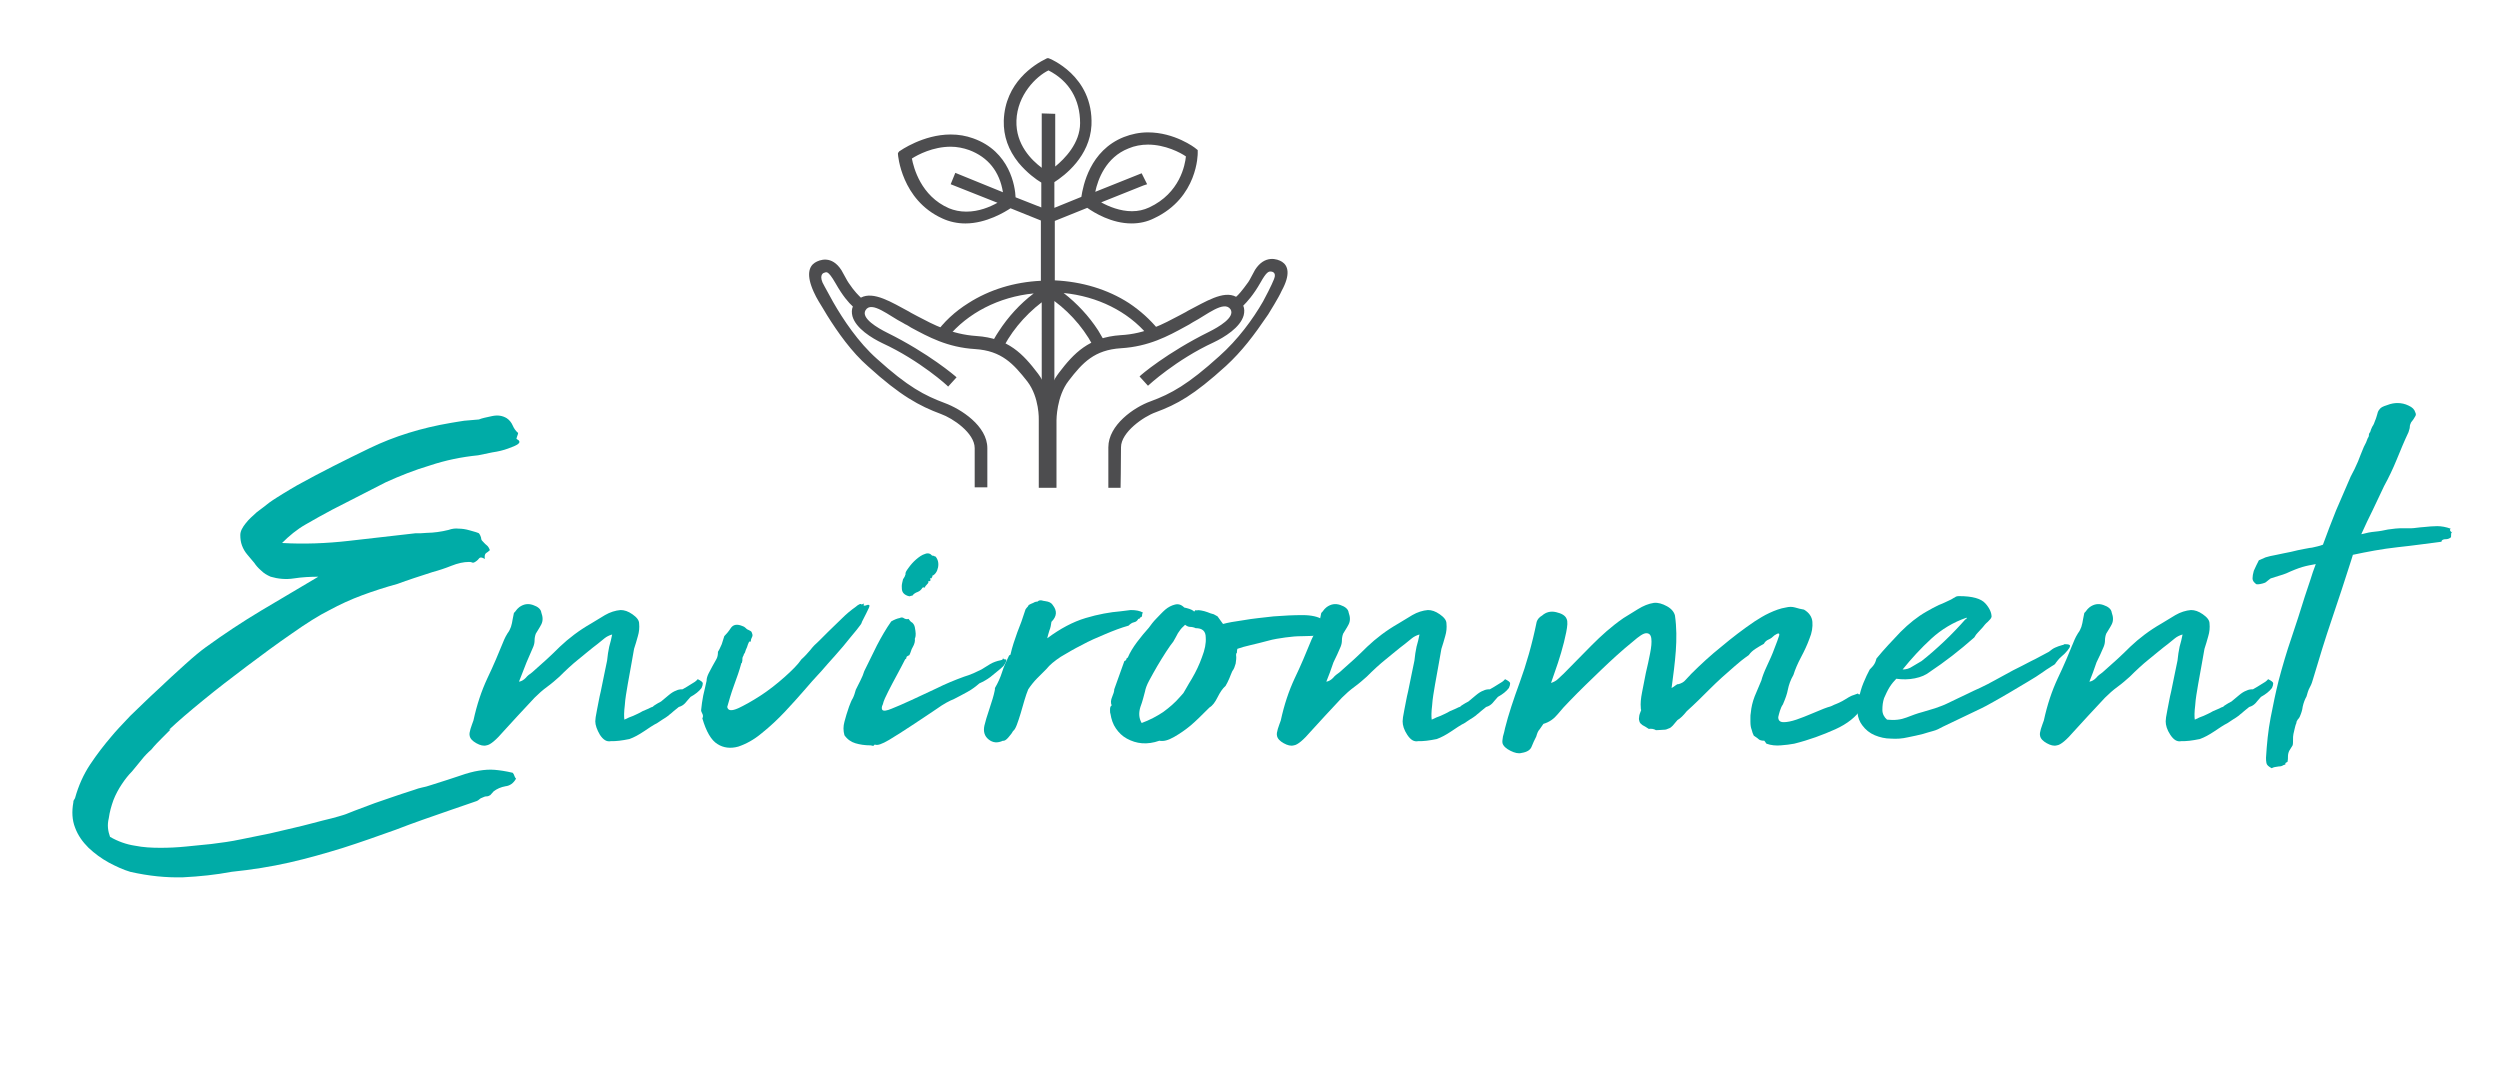 <?xml version="1.0" encoding="utf-8"?>
<!-- Generator: Adobe Illustrator 23.0.1, SVG Export Plug-In . SVG Version: 6.00 Build 0)  -->
<svg version="1.1" id="Layer_1" xmlns="http://www.w3.org/2000/svg" xmlns:xlink="http://www.w3.org/1999/xlink" x="0px" y="0px"
	 viewBox="0 0 593 256" style="enable-background:new 0 0 593 256;" xml:space="preserve">
<style type="text/css">
	.st0{fill:#4D4D4F;}
	.st1{enable-background:new    ;}
	.st2{fill:#00ACA7;}
</style>
<g>
	<path class="st0" d="M304.1,62.1c-1.1-0.7-4.1-1.7-6.4,1.9c-0.2,0.3-1.4,2.7-1.6,2.9c-1.5,2.1-2.4,3.1-2.9,3.5
		c-3-1.6-7.3,1.2-11.4,3.3l-0.5,0.3c-0.5,0.3-1,0.5-1.5,0.8c-3.8,2-8.1,4.4-14,4.7c-7.5,0.5-11.1,4.3-14.6,8.9
		c-1.3,1.7-2.1,3.5-2.5,5.2c-0.5-1.6-1.3-3.4-2.5-5c-3.5-4.6-7-8.4-14.6-8.9c-5.9-0.4-10.2-2.7-14-4.7c-0.5-0.3-1-0.5-1.5-0.8
		l-0.5-0.3c-4.1-2.2-8.4-4.9-11.4-3.3c-0.5-0.5-1.5-1.4-2.9-3.5c-0.2-0.2-1.5-2.7-1.7-3c-2.3-3.6-5.2-2.5-6.3-1.8
		c-1.4,0.9-2.1,2.9-0.3,6.9c0.7,1.6,1.7,3.1,2.3,4.1c0.3,0.5,0.6,1,0.9,1.5l0,0c2.5,4,5.8,8.7,9.7,12.1c7.7,7,12.2,9.4,17.3,11.3
		c2.8,1,8,4.5,8,8.1c0,4.2,0,8.4,0,9.3h3c0-0.7,0-5,0-9.3c0-5.3-6.3-9.3-10.1-10.7c-4.8-1.8-8.7-3.8-16.1-10.5
		c-4.4-3.9-8-9.3-10.4-13.5c-2-3.6-2.5-4.6-2.5-4.6c-0.8-1.9,0.3-2.3,0.4-2.3c0.5-0.1,0.8-0.8,2.7,2.5c1.7,3,3.1,4.6,4.1,5.5
		c-0.3,0.7-0.3,1.5-0.1,2.3c0.8,2.9,4.6,5.2,7.1,6.4c8.9,4.1,15.6,10.2,15.6,10.3l2-2.2c-0.3-0.3-6.6-5.7-16.5-10.6
		c-2.2-1.1-6.2-3.4-5.1-5.3c1.4-2.4,5.7,1.4,8.9,3l0.5,0.3c0.5,0.2,0.9,0.5,1.4,0.8c4.1,2.2,8.6,4.7,15.2,5.1
		c6.3,0.4,9.1,3.5,12.4,7.7c2.9,3.8,2.7,9.1,2.7,9.1v16.1h4.2V100v-0.3c0-0.1,0-5.7,2.9-9.4c3.3-4.3,6.1-7.3,12.4-7.7
		c6.6-0.4,11.2-2.9,15.2-5.1c0.5-0.3,1-0.5,1.4-0.8l0.5-0.3c3.1-1.6,7.4-5.3,8.9-3c1.1,1.9-2.9,4.2-5.1,5.3
		c-9.9,4.9-16.3,10.3-16.5,10.6l2,2.2c0.1-0.1,6.7-6.2,15.6-10.3c2.5-1.2,6.3-3.5,7.1-6.4c0.2-0.8,0.2-1.6-0.1-2.3
		c0.9-0.9,2.4-2.5,4.1-5.5c1.4-2.5,1.9-2.6,2.4-2.6c0.2,0,1.5,0.1,0.8,1.8c0,0-0.6,1.6-2.6,5.3c-2.4,4.2-6,9.1-10.4,13
		c-7.4,6.7-11.4,8.9-16.3,10.7c-3.9,1.4-10,5.6-10,10.9c0,4.3,0,9.5,0,9.6h2.9c0-0.1,0.1-5.4,0.1-9.6c0-3.6,5.4-7.3,8.2-8.3
		c5.1-1.9,9-4,16.7-11c3.8-3.5,6.6-7.2,10-12.2c0.3-0.5,2.5-4,3.2-5.6C306.2,65,305.5,63,304.1,62.1"/>
	<path class="st0" d="M247.1,26.9v12.9c-2.4-1.8-6.2-5.5-6-11.2c0.2-6.1,4.7-10.5,7.6-11.9c4.9,2.5,7.5,6.9,7.5,12.5
		c0,4.8-3.7,8.5-5.9,10.3V27.8V27L247.1,26.9z M236.6,48.1c-1.8,1-4.4,2.1-7.4,2.1c-1.5,0-2.9-0.3-4.1-0.8
		c-6.7-2.9-8.4-9.7-8.8-11.8c1.4-0.9,5-2.8,9.2-2.8c1.5,0,3,0.3,4.4,0.8c4.5,1.7,7.2,5.1,8,10L226.6,41l-1.1,2.7L236.6,48.1z
		 M267.7,35.2c1.4-0.6,3-0.9,4.6-0.9c4.1,0,7.7,1.9,9,2.8c-0.2,2-1.4,8.7-8.7,12.1c-1.3,0.6-2.6,0.9-4.1,0.9c-2.8,0-5.5-1.1-7.3-2.1
		l10-4l0.9-0.3l-1.3-2.6l-11,4.4C260.4,42.6,262.3,37.3,267.7,35.2 M262.2,82.6c0.2,0,0.3,0,0.5-0.1c-0.6-1.4-1.4-2.8-2.2-4.1
		c-2.2-3.4-5-6.4-8.2-8.9c8.1,0.8,15.2,4.4,19.8,9.8c0.9-0.5,1.7-0.9,2.6-1.2c-1.9-2.3-4.2-4.4-6.9-6.2c-5.1-3.3-11.2-5.1-17.6-5.4
		V52.4l7.7-3.1c1.7,1.2,5.8,3.7,10.5,3.7c1.9,0,3.7-0.4,5.3-1.2c10.5-4.9,10.4-15.4,10.4-15.5v-0.7l-0.5-0.4
		c-0.2-0.2-5-3.8-11.3-3.8c-2,0-3.9,0.4-5.7,1.1c-8.1,3.2-9.7,11.6-10.1,14.2l-6.4,2.6v-6.1c2.5-1.6,8.4-6.1,8.8-13.5
		c0.5-11.8-10.1-15.9-10.2-15.9h-0.3l-0.2,0.1c-2.9,1.4-9.8,5.7-10.1,14.7c-0.1,3.7,1.1,7,3.5,10c2,2.4,4.2,4,5.4,4.7v5.9l-6.1-2.4
		c-0.1-2.5-1.3-10.9-10.1-14c-1.7-0.6-3.4-0.9-5.3-0.9c-6.5,0-11.9,3.8-12.2,4l-0.3,0.4v0.3c0,0.1,0.8,10.8,10.5,15.2
		c1.7,0.8,3.6,1.2,5.5,1.2c5,0,9.5-2.8,10.7-3.6l7.2,2.9v14.3c-6.3,0.3-12.2,2.1-17.2,5.3c-3.2,2-5.9,4.5-7.9,7.4c0.2,0,0.5,0,0.7,0
		c0.8,0.1,1.6,0.3,2.4,0.6c4.6-5.6,12-9.5,20.3-10.3c-3.3,2.5-6.1,5.6-8.3,9c-0.8,1.2-1.5,2.4-2,3.7c0.9,0.2,1.8,0.8,2.4,1.5
		c2.1-4.6,5.5-8.8,9.8-12.1V94h3V71.4c4.3,3.2,7.8,7.5,9.9,12.1C260.6,83,261.4,82.7,262.2,82.6"/>
	<g class="st1">
		<path class="st2" d="M26.1,198.5c1.9,1.1,3.9,1.8,5.9,2.1c2,0.4,4,0.5,6.1,0.5c2,0,4-0.1,6-0.3c2-0.2,4-0.4,6-0.6
			c2.4-0.3,4.7-0.6,7-1.1c2.3-0.5,4.6-0.9,6.9-1.4c4.2-1,7.4-1.7,9.6-2.3c2.2-0.6,3.9-1,5.1-1.3c1.2-0.3,2.1-0.6,2.8-0.8
			c0.7-0.2,1.5-0.6,2.6-1c1.1-0.4,2.7-1,4.8-1.8c2.1-0.7,5.1-1.8,9.2-3.1c0.8-0.3,1.5-0.5,2-0.6c0.6-0.1,1.3-0.3,2.2-0.6
			c2.8-0.9,5.1-1.6,6.8-2.2c1.7-0.6,3.2-1,4.5-1.2c1.3-0.2,2.5-0.3,3.7-0.2c1.2,0.1,2.6,0.3,4.3,0.7c0.2,0.2,0.3,0.4,0.4,0.7
			c0.1,0.3,0.2,0.5,0.4,0.7c-0.6,1.1-1.5,1.7-2.5,1.8c-1.1,0.2-2,0.6-2.8,1.2l-0.8,0.9c-0.3,0.2-0.6,0.3-0.9,0.3
			c-0.3,0-0.6,0.1-1,0.3c-0.3,0.1-0.5,0.2-0.7,0.4c-0.2,0.2-0.4,0.3-0.6,0.4l-6.1,2.1c-4.6,1.6-9,3.1-13.1,4.7
			c-4.2,1.5-8.4,3-12.5,4.3c-4.2,1.3-8.4,2.5-12.8,3.5c-4.4,1-8.9,1.7-13.7,2.2c-3.7,0.7-7.5,1.1-11.5,1.3c-4,0.1-8.1-0.3-12.5-1.3
			c-1.7-0.5-3.4-1.3-5.1-2.2c-1.8-1-3.3-2.1-4.8-3.5c-1.4-1.4-2.5-2.9-3.2-4.8c-0.7-1.8-0.8-3.8-0.4-6c0-0.2,0-0.3,0.1-0.5
			c0.1-0.1,0.2-0.3,0.3-0.5c0.8-2.9,2-5.6,3.6-8c1.6-2.4,3.3-4.6,5.1-6.7c0.9-1.1,2.4-2.7,4.4-4.8c2.1-2,4.2-4.1,6.5-6.2
			c2.2-2.1,4.4-4.1,6.5-6c2.1-1.9,3.7-3.2,4.8-4c4.4-3.2,8.8-6.1,13.3-8.8c4.5-2.7,9-5.3,13.5-8c-1.9,0-3.9,0.1-5.8,0.4
			c-1.9,0.3-3.8,0.1-5.5-0.4c-0.9-0.4-1.6-0.8-2.3-1.5c-0.7-0.6-1.2-1.2-1.6-1.8c-0.5-0.6-1.1-1.3-1.6-1.9c-0.6-0.7-1-1.4-1.3-2.2
			c-0.3-0.8-0.4-1.6-0.4-2.5c0-0.9,0.5-1.8,1.3-2.8c0.7-0.9,1.6-1.7,2.6-2.6c1.1-0.8,2.1-1.6,3-2.3c1.1-0.8,2.3-1.5,3.4-2.2
			c1.1-0.7,2.2-1.3,3.2-1.9c5.6-3.1,11.4-6,17.2-8.8c5.8-2.8,12.2-4.8,19.3-6c1-0.2,2-0.3,3.1-0.5c1.1-0.1,2.3-0.2,3.5-0.3
			c0.7-0.3,1.7-0.5,3.1-0.8c1.4-0.3,2.5-0.1,3.5,0.5c0.6,0.4,1.1,1,1.4,1.7c0.3,0.7,0.7,1.3,1.3,1.8c0,0.2-0.1,0.4-0.2,0.7
			c-0.1,0.3-0.2,0.6-0.2,0.7c0.8,0.4,0.9,0.8,0.4,1.2c-0.5,0.4-1.3,0.7-2.4,1.1c-1.1,0.4-2.3,0.7-3.7,0.9c-1.4,0.3-2.5,0.5-3.4,0.7
			c-4,0.4-7.8,1.2-11.4,2.4c-3.7,1.1-7.2,2.5-10.5,4l-12.7,6.5c-2.1,1.1-4.2,2.3-6.3,3.5c-2.1,1.2-3.9,2.7-5.6,4.4
			c5.2,0.3,10.5,0.1,15.8-0.5c5.4-0.6,10.6-1.2,15.8-1.8c0.9,0,1.8,0,2.7-0.1c0.9,0,1.8-0.1,2.6-0.2c0.9-0.1,1.7-0.3,2.6-0.5
			c0.8-0.3,1.7-0.4,2.4-0.3c0.7,0,1.6,0.1,2.6,0.4c1.1,0.3,1.8,0.5,2.2,0.7c0.3,0.4,0.4,0.7,0.5,1c0,0.3,0.1,0.6,0.2,0.7
			c0.4,0.4,0.7,0.8,1.1,1.1c0.4,0.3,0.6,0.7,0.8,1.2c-0.3,0.3-0.6,0.5-0.9,0.7c-0.3,0.2-0.4,0.7-0.3,1.4c-0.6-0.4-1.1-0.5-1.4-0.1
			c-0.3,0.4-0.7,0.7-1.1,0.9c-0.2,0.1-0.4,0.1-0.6,0c-0.2-0.1-0.5-0.1-0.7-0.1c-1.2,0-2.6,0.3-4.1,0.9c-1.5,0.6-3,1.1-4.5,1.5
			c-3.1,1-5.9,1.9-8.3,2.8c-2.9,0.8-5.7,1.7-8.4,2.7c-2.7,1-5.3,2.2-7.7,3.5c-2.6,1.3-5.6,3.2-9,5.6c-3.5,2.4-7,5-10.6,7.7
			c-3.6,2.7-7.1,5.4-10.4,8.1c-3.3,2.7-6,5-8,6.9v0.1c0.2,0,0.3,0,0.3-0.1c0,0,0-0.1,0.1-0.1c-0.8,0.8-1.6,1.6-2.3,2.3
			c-0.7,0.7-1.6,1.6-2.4,2.6c-0.8,0.7-1.6,1.5-2.3,2.4c-0.7,0.9-1.5,1.8-2.3,2.8c-0.8,0.8-1.6,1.8-2.4,3c-0.8,1.2-1.5,2.5-2,3.8
			c-0.5,1.4-0.9,2.8-1.1,4.3C25.4,195.7,25.6,197.1,26.1,198.5z"/>
	</g>
	<g class="st1">
		<path class="st2" d="M123.1,161.7c0.6-0.1,1.1-0.4,1.6-0.9c0.4-0.5,0.9-0.9,1.5-1.3c2.3-2,4.5-4,6.6-6.1c2.1-2,4.6-3.9,7.4-5.5
			c1-0.6,2.1-1.3,3.3-2c1.2-0.7,2.5-1.1,3.7-1.2c0.9,0,1.8,0.3,2.8,1c1,0.7,1.6,1.4,1.6,2.2c0.1,1,0,2-0.3,3c-0.3,1.1-0.6,2.1-0.9,3
			c-0.1,0.7-0.3,1.8-0.6,3.4c-0.3,1.6-0.6,3.3-0.9,5c-0.3,1.8-0.6,3.4-0.7,5c-0.2,1.6-0.2,2.7-0.1,3.4c0.8-0.4,1.5-0.7,2.1-0.9
			c0.6-0.3,1.4-0.6,2.2-1.1c1-0.4,1.6-0.7,1.8-0.8c0.2-0.1,0.4-0.2,0.5-0.2c0.1,0,0.2-0.1,0.4-0.3c0.2-0.1,0.7-0.5,1.7-1
			c0.6-0.5,1.2-1,1.8-1.5c0.6-0.5,1.2-0.9,1.8-1.1c0.4-0.2,0.8-0.3,1.5-0.3c0.7-0.4,1.4-0.8,2-1.2c0.7-0.4,1.2-0.7,1.6-1.2
			c0.8,0.4,1.2,0.7,1.2,1c0,0.3-0.1,0.7-0.3,1.1c-0.6,0.8-1.5,1.5-2.6,2.1c-0.5,0.6-1,1.1-1.3,1.5c-0.4,0.4-0.8,0.7-1.5,0.9
			c-1,0.8-1.6,1.3-1.8,1.5c-0.3,0.2-0.5,0.4-0.6,0.5c-0.1,0.1-0.4,0.3-0.7,0.5c-0.3,0.2-1,0.6-2,1.3c-1,0.5-2,1.2-3.2,2
			c-1.2,0.8-2.3,1.4-3.4,1.8c-0.9,0.2-1.7,0.3-2.4,0.4c-0.7,0.1-1.4,0.1-2,0.1c-1,0.2-1.8-0.3-2.6-1.5c-0.7-1.2-1.1-2.3-1.1-3.2
			c0-0.4,0.1-1.3,0.4-2.7c0.3-1.4,0.5-2.8,0.9-4.4c0.3-1.5,0.6-3,0.9-4.4c0.3-1.4,0.5-2.4,0.6-2.9c0.1-1.2,0.3-2.3,0.5-3.3
			c0.3-1,0.5-1.9,0.7-2.9c-0.7,0.2-1.3,0.5-1.8,0.9c-0.5,0.4-1.1,0.9-1.6,1.3c-1.6,1.2-3.1,2.5-4.6,3.7c-1.5,1.2-3,2.6-4.5,4.1
			c-0.9,0.8-1.8,1.6-2.9,2.4c-1.1,0.8-2.1,1.7-3,2.6c-3,3.2-5.4,5.8-7.3,7.9c-1.8,2.1-3.2,3.3-4.1,3.4c-0.7,0.2-1.5,0-2.4-0.5
			c-0.9-0.5-1.5-1.1-1.6-1.8c-0.1-0.4,0-0.9,0.2-1.6c0.2-0.7,0.5-1.4,0.7-2c0.8-3.7,1.9-7,3.3-10c1.4-2.9,2.7-6,4-9.2
			c0.2-0.4,0.4-0.9,0.8-1.5c0.4-0.5,0.6-1,0.8-1.5c0.2-0.6,0.3-1.2,0.4-1.8c0.1-0.6,0.2-1.1,0.3-1.5c0.2-0.2,0.4-0.4,0.6-0.7
			c0.2-0.3,0.5-0.5,0.7-0.7c1-0.7,2-0.9,3.2-0.5c1.2,0.4,1.9,1,2,1.8c0.4,1.1,0.4,2,0,2.8c-0.4,0.8-0.9,1.5-1.3,2.2
			c-0.2,0.5-0.3,1.1-0.3,1.6c0,0.5-0.1,1-0.3,1.5c-0.5,1.2-1.1,2.5-1.6,3.7C124.2,158.9,123.7,160.2,123.1,161.7z"/>
	</g>
	<g class="st1">
		<path class="st2" d="M204.4,143.4c0.2-0.1,0.3-0.2,0.5-0.2c0.1,0,0.1,0.1-0.1,0.3c0.1,0.2,0.3,0.2,0.6,0.1
			c0.3-0.1,0.5-0.2,0.7-0.1c0.2,0,0.2,0.3-0.1,0.9c-0.2,0.5-0.8,1.6-1.6,3.2c0.1,0.1-0.3,0.7-1.2,1.8c-0.9,1.1-2,2.4-3.2,3.9
			c-1.3,1.5-2.5,2.9-3.7,4.2c-1.2,1.4-2,2.3-2.4,2.7c-0.7,0.7-1.7,1.9-3.1,3.5c-1.4,1.6-2.9,3.3-4.6,5.1c-1.7,1.8-3.5,3.5-5.5,5.1
			c-1.9,1.6-3.8,2.6-5.6,3.2c-1.8,0.5-3.5,0.3-4.9-0.6c-1.5-0.9-2.7-3-3.6-6.1c0.2-0.4,0.2-0.7,0-1.1c-0.2-0.4-0.3-0.6-0.3-0.8
			c0.1-1.2,0.3-2.4,0.5-3.5c0.3-1.1,0.5-2.3,0.8-3.5c0-0.6,0.2-1.2,0.5-1.8c0.3-0.6,0.6-1.1,0.9-1.7c0.3-0.5,0.6-1.1,0.9-1.6
			c0.3-0.5,0.4-1.1,0.4-1.8c0.4-0.6,0.6-1.2,0.9-1.8c0.2-0.6,0.4-1.2,0.6-1.9c0.5-0.5,1.1-1.2,1.6-2c0.6-0.8,1.5-0.9,2.7-0.4
			c0.3,0.1,0.5,0.2,0.7,0.4c0.2,0.2,0.4,0.4,0.7,0.5c0.4,0.2,0.6,0.3,0.7,0.4c0.1,0.1,0.2,0.4,0.3,0.8c0,0.3-0.1,0.5-0.2,0.7
			c-0.1,0.2-0.2,0.4-0.2,0.8c0,0.1-0.1,0.1-0.4,0.1c-0.2,0.4-0.4,0.9-0.5,1.3c-0.2,0.4-0.4,0.9-0.5,1.3c-0.1,0.2-0.2,0.3-0.2,0.3
			c0,0-0.1,0.1-0.1,0.3c-0.2,0.3-0.3,0.6-0.3,0.9c0,0.3,0,0.6-0.1,0.7c0,0.2,0,0.3-0.1,0.3c-0.1,0-0.1,0.1-0.1,0.2
			c-0.4,1.5-1,3.2-1.7,5.1c-0.7,1.9-1.2,3.7-1.6,5.1c0.2,0.9,1,1,2.6,0.3c1.5-0.7,3.3-1.7,5.3-3c2-1.3,3.9-2.8,5.7-4.4
			c1.8-1.6,3.2-3,4-4.2c0.8-0.7,1.5-1.5,2.1-2.2c0.6-0.8,1.3-1.5,2.1-2.2c0.4-0.4,1.1-1.1,2.1-2.1c1.1-1.1,2.2-2.1,3.3-3.2
			c1.1-1.1,2.2-2,3.2-2.7C203.7,143.3,204.2,143.1,204.4,143.4z"/>
	</g>
	<g class="st1">
		<path class="st2" d="M209.3,168.4c0.3,0.3,1,0.2,2.2-0.3c1.2-0.5,2.7-1.1,4.6-2c1.8-0.8,3.8-1.8,6-2.8c2.2-1.1,4.4-2,6.6-2.8
			c0.6-0.2,1.3-0.4,2.2-0.8c0.8-0.4,1.5-0.7,1.9-0.9c0.7-0.4,1.4-0.9,2.1-1.3c0.7-0.4,1.5-0.7,2.5-0.9c0.4-0.1,0.5-0.2,0.5-0.5
			c0-0.2,0-0.2,0.1,0.2c0.2,0.1,0.3,0.1,0.4,0.1c0.1,0,0.2,0,0.3,0.1c0,0.4-0.2,0.8-0.7,1.5l-0.9,0.8c-0.7,0.6-1.5,1.2-2.2,1.8
			c-0.8,0.6-1.7,1.1-2.6,1.5c-0.8,0.7-1.7,1.4-2.8,2c-1.1,0.6-2.2,1.2-3.2,1.7c-1,0.4-2.4,1.1-4.2,2.4c-1.8,1.2-3.7,2.5-5.7,3.8
			s-3.8,2.5-5.5,3.5c-1.7,1-2.8,1.4-3.4,1.1c-0.3,0.3-0.4,0.4-0.5,0.3c-0.1,0-0.3-0.1-0.5-0.1c-1.4,0-2.6-0.2-3.6-0.5
			c-1-0.3-1.9-0.9-2.6-1.9c-0.3-1.1-0.3-2.1,0-3.2c0.3-1.1,0.6-2.2,1.1-3.6c0.3-0.7,0.5-1.4,0.9-2c0.3-0.6,0.5-1.3,0.7-2
			c0.4-0.7,0.7-1.5,1.1-2.2c0.4-0.8,0.7-1.5,0.9-2.2c1-2,2-4.1,3-6.1c1.1-2.1,2.2-4,3.4-5.7c0.7-0.4,1.4-0.7,2-0.8
			c0.4-0.2,0.7-0.2,1.1,0.1c0.4,0.2,0.7,0.2,1,0.1c0.3,0.4,0.5,0.7,0.9,0.9c0.3,0.3,0.5,0.6,0.6,1.1c0.1,0.6,0.2,1.1,0.2,1.5
			c0,0.4,0,0.7-0.2,1.2c0.1,0.6-0.1,1.3-0.5,2c-0.2,0.3-0.3,0.6-0.4,0.9c-0.1,0.3-0.2,0.6-0.4,1c-0.1,0.1-0.2,0.1-0.2,0.1
			c0,0-0.1,0-0.2,0.1c-0.2,0.1-0.3,0.2-0.3,0.4c0,0.2-0.1,0.3-0.3,0.4c-0.6,1.2-1.3,2.5-2,3.8c-0.7,1.3-1.4,2.6-2,3.8
			c-0.6,1.2-1.1,2.2-1.3,3.1C209.1,167.6,209.1,168.2,209.3,168.4z M214.8,136.2c-0.1-0.3,0.1-0.7,0.7-1.5c0.5-0.7,1.1-1.4,1.8-2
			c0.7-0.6,1.4-1.1,2.1-1.3c0.7-0.3,1.3-0.1,1.7,0.4c0.2,0,0.3,0,0.5,0.1c0.1,0.1,0.2,0.1,0.3,0.1c0.6,0.7,0.8,1.6,0.6,2.6
			c-0.2,1-0.7,1.7-1.4,2c0.1,0.2,0.1,0.3,0,0.3c-0.1,0-0.1,0.2-0.1,0.3c-0.3-0.2-0.4-0.1-0.3,0.3c0,0.4-0.1,0.4-0.5,0.3
			c0.1,0.3,0,0.5-0.3,0.8c-0.3,0.3-0.5,0.5-0.5,0.8c-0.2-0.1-0.3-0.1-0.3-0.1c0,0-0.1,0.1-0.3,0.1c-0.2,0.4-0.6,0.8-1.1,1
			c-0.6,0.2-1,0.5-1.3,0.9c-0.2,0-0.3,0-0.5,0.1c-0.1,0.1-0.4,0-0.7-0.1c-0.5-0.2-0.9-0.5-1.1-0.9c-0.2-0.4-0.2-0.9-0.2-1.4
			c0-0.5,0.2-1.1,0.3-1.6C214.5,137,214.7,136.6,214.8,136.2z"/>
	</g>
	<g class="st1">
		<path class="st2" d="M271.1,145.3c-0.2,0.3-0.2,0.5-0.2,0.7c0,0.2-0.1,0.4-0.5,0.5c0,0.2-0.1,0.3-0.4,0.3c-0.2,0.4-0.5,0.7-1,0.8
			c-0.5,0.1-0.9,0.4-1.3,0.8c-1.8,0.5-3.6,1.2-5.5,2c-1.9,0.8-3.8,1.6-5.6,2.6c-1.8,0.9-3.5,1.9-5,2.8c-1.5,1-2.6,1.9-3.4,2.9
			c-0.7,0.7-1.5,1.5-2.2,2.2s-1.5,1.7-2.1,2.6c-0.3,0.7-0.6,1.6-0.9,2.6c-0.3,1.1-0.6,2.1-0.9,3.1c-0.3,1-0.6,1.9-0.9,2.7
			c-0.3,0.8-0.6,1.3-0.9,1.5c-0.2,0.4-0.5,0.8-1.1,1.5c-0.5,0.6-1,0.9-1.3,0.8c-1.3,0.6-2.4,0.5-3.4-0.3s-1.3-1.9-1-3.3
			c0.2-0.9,0.6-2.2,1.2-4c0.6-1.8,1-3.1,1.2-4.1V164c0.1-0.3,0.1-0.5,0.1-0.8c0.7-1.2,1.3-2.5,1.7-3.8c0.4-1.3,1-2.6,1.6-3.8
			c0-0.1,0.1-0.2,0.2-0.2c0.1,0,0.2-0.1,0.2-0.2c0.4-1.8,1-3.5,1.6-5.2c0.7-1.7,1.3-3.4,1.8-5c0.1-0.4,0.2-0.6,0.4-0.8
			c0.2-0.2,0.4-0.4,0.5-0.7c0.4-0.2,0.8-0.4,1.1-0.5c0.3-0.2,0.6-0.3,1-0.3c0.2-0.2,0.4-0.3,0.7-0.3c0.2,0,0.4,0,0.6,0.1
			c0.2,0,0.4,0.1,0.6,0.1c0.8,0.1,1.4,0.4,1.7,0.9c1.1,1.4,1,2.7-0.3,4c-0.1,0.7-0.2,1.4-0.5,2.1c-0.2,0.7-0.4,1.3-0.5,1.8
			c3.1-2.3,6.1-3.9,9.1-4.8c3-0.9,5.8-1.4,8.3-1.6c0.7-0.1,1.5-0.2,2.4-0.3C269.5,144.7,270.4,144.9,271.1,145.3z"/>
	</g>
	<g class="st1">
		<path class="st2" d="M293.2,155.4c0.1,0.6,0,1.3-0.1,2c-0.2,0.7-0.4,1.3-0.8,1.8c-0.2,0.4-0.4,1-0.7,1.7c-0.3,0.7-0.6,1.3-0.9,1.8
			c-0.7,0.6-1.3,1.5-1.9,2.7c-0.6,1.2-1.2,2-1.9,2.4c-1.8,1.8-3.3,3.3-4.5,4.3c-1.2,1-2.5,1.9-3.9,2.7c-1.4,0.8-2.5,1.1-3.5,0.9
			c-1.4,0.5-2.8,0.7-4.1,0.6c-1.3-0.1-2.5-0.5-3.6-1.1c-1.1-0.6-1.9-1.4-2.6-2.4c-0.7-1-1.1-2.2-1.3-3.5c-0.1-0.2-0.1-0.5-0.1-1
			c0-0.5,0.1-0.8,0.4-1c-0.3-0.6-0.2-1.3,0.1-2c0.3-0.7,0.5-1.3,0.5-1.8l2.4-6.7c0.3-0.1,0.4-0.2,0.5-0.5c0-0.2,0.2-0.3,0.3-0.3
			c0.5-1.2,1.3-2.5,2.2-3.7c0.9-1.2,1.9-2.4,2.8-3.4c0.5-0.7,1.1-1.5,1.8-2.2s1.4-1.5,2.1-2.1c0.7-0.6,1.5-1,2.3-1.2
			c0.8-0.2,1.5,0,2.2,0.7c0.9,0.2,1.6,0.4,2.2,0.8c0.1,0.2,0.2,0.2,0.3,0c0.1-0.2,0.3-0.2,0.5-0.1c0.2-0.1,0.5-0.1,1,0
			c0.5,0.1,1,0.2,1.5,0.4c0.5,0.2,1,0.4,1.5,0.5c0.4,0.2,0.7,0.4,0.9,0.5l1.3,1.8c1.1-0.3,2.7-0.6,4.9-0.9c2.2-0.4,4.6-0.6,7.1-0.9
			c2.5-0.2,4.8-0.3,6.9-0.3c2.1,0,3.7,0.4,4.6,1c0.1,0.1,0.2,0.1,0.3,0.1s0.2,0,0.3,0.1c0.1,0.1,0.2,0.1,0.3,0.1
			c0.5-0.1,0.8,0,0.9,0.1c0,0.2,0.2,0.3,0.6,0.3c0.4,0.4,0.5,0.7,0.3,1.1c-0.3,0.4-0.6,0.7-0.9,0.9c-1,0.1-1.6,0.2-1.8,0.4
			c-0.2,0.2-0.4,0.3-0.7,0.5c-0.2,0.1-0.6,0.2-1.1,0.3c-0.5,0-1.5,0.1-3,0.1c-1.2,0-2.5,0.1-3.9,0.3c-1.4,0.2-2.8,0.4-4.2,0.8
			c-1.4,0.4-2.8,0.7-4,1c-1.3,0.3-2.4,0.6-3.2,0.9c-0.1,0.4-0.1,0.6-0.1,0.9C293.2,155,293.2,155.2,293.2,155.4z M283.6,149
			c-0.4-0.2-0.9-0.3-1.3-0.3c-0.4,0-0.8-0.2-1.2-0.5l-0.4,0.4c-0.5,0.4-0.9,1-1.3,1.6c-0.3,0.6-0.7,1.3-1.1,2
			c-0.4,0.5-1,1.3-1.7,2.4c-0.7,1.1-1.4,2.2-2.1,3.4c-0.7,1.2-1.3,2.3-1.9,3.4c-0.6,1.1-0.9,2-1,2.6c-0.3,1.1-0.6,2.4-1.1,3.7
			c-0.4,1.3-0.4,2.6,0.3,3.8c1.9-0.7,3.6-1.6,5.1-2.6c1.5-1.1,2.8-2.2,4-3.6l0.8-0.9c0.4-0.6,1-1.8,2-3.4c1-1.7,1.8-3.4,2.4-5.1
			c0.7-1.8,1-3.3,0.9-4.7C286,149.7,285.2,149,283.6,149z"/>
	</g>
	<g class="st1">
		<path class="st2" d="M314.6,161.7c0.6-0.1,1.1-0.4,1.6-0.9c0.4-0.5,0.9-0.9,1.5-1.3c2.3-2,4.5-4,6.6-6.1c2.1-2,4.6-3.9,7.4-5.5
			c1-0.6,2.1-1.3,3.3-2c1.2-0.7,2.5-1.1,3.7-1.2c0.9,0,1.8,0.3,2.8,1c1,0.7,1.6,1.4,1.6,2.2c0.1,1,0,2-0.3,3c-0.3,1.1-0.6,2.1-0.9,3
			c-0.1,0.7-0.3,1.8-0.6,3.4c-0.3,1.6-0.6,3.3-0.9,5c-0.3,1.8-0.6,3.4-0.7,5c-0.2,1.6-0.2,2.7-0.1,3.4c0.8-0.4,1.5-0.7,2.1-0.9
			c0.6-0.3,1.4-0.6,2.2-1.1c1-0.4,1.6-0.7,1.8-0.8c0.2-0.1,0.4-0.2,0.5-0.2c0.1,0,0.2-0.1,0.4-0.3c0.2-0.1,0.7-0.5,1.7-1
			c0.6-0.5,1.2-1,1.8-1.5c0.6-0.5,1.2-0.9,1.8-1.1c0.4-0.2,0.8-0.3,1.5-0.3c0.7-0.4,1.4-0.8,2-1.2c0.7-0.4,1.2-0.7,1.6-1.2
			c0.8,0.4,1.2,0.7,1.2,1c0,0.3-0.1,0.7-0.3,1.1c-0.6,0.8-1.5,1.5-2.6,2.1c-0.5,0.6-1,1.1-1.3,1.5c-0.4,0.4-0.8,0.7-1.5,0.9
			c-1,0.8-1.6,1.3-1.8,1.5c-0.3,0.2-0.5,0.4-0.6,0.5c-0.1,0.1-0.4,0.3-0.7,0.5c-0.3,0.2-1,0.6-2,1.3c-1,0.5-2,1.2-3.2,2
			c-1.2,0.8-2.3,1.4-3.4,1.8c-0.9,0.2-1.7,0.3-2.4,0.4c-0.7,0.1-1.4,0.1-2,0.1c-1,0.2-1.8-0.3-2.6-1.5c-0.8-1.2-1.1-2.3-1.1-3.2
			c0-0.4,0.1-1.3,0.4-2.7c0.3-1.4,0.5-2.8,0.9-4.4c0.3-1.5,0.6-3,0.9-4.4c0.3-1.4,0.5-2.4,0.6-2.9c0.1-1.2,0.3-2.3,0.5-3.3
			c0.3-1,0.5-1.9,0.7-2.9c-0.7,0.2-1.3,0.5-1.8,0.9c-0.5,0.4-1.1,0.9-1.6,1.3c-1.6,1.2-3.1,2.5-4.6,3.7c-1.5,1.2-3,2.6-4.5,4.1
			c-0.9,0.8-1.8,1.6-2.9,2.4s-2.1,1.7-3,2.6c-3,3.2-5.4,5.8-7.3,7.9c-1.8,2.1-3.2,3.3-4.1,3.4c-0.7,0.2-1.5,0-2.4-0.5
			c-0.9-0.5-1.5-1.1-1.6-1.8c-0.1-0.4,0-0.9,0.2-1.6c0.2-0.7,0.5-1.4,0.7-2c0.8-3.7,1.9-7,3.3-10c1.4-2.9,2.7-6,4-9.2
			c0.2-0.4,0.4-0.9,0.8-1.5c0.4-0.5,0.6-1,0.8-1.5c0.2-0.6,0.3-1.2,0.4-1.8c0.1-0.6,0.2-1.1,0.3-1.5c0.2-0.2,0.4-0.4,0.6-0.7
			c0.2-0.3,0.5-0.5,0.7-0.7c1-0.7,2-0.9,3.2-0.5c1.2,0.4,1.9,1,2,1.8c0.4,1.1,0.4,2,0,2.8c-0.4,0.8-0.9,1.5-1.3,2.2
			c-0.2,0.5-0.3,1.1-0.3,1.6c0,0.5-0.1,1-0.3,1.5c-0.5,1.2-1.1,2.5-1.7,3.7C315.7,158.9,315.2,160.2,314.6,161.7z"/>
	</g>
	<g class="st1">
		<path class="st2" d="M442.2,164.4c0.4,0.2,0.8,0.2,1.5,0.1c0.6-0.1,1.1-0.2,1.5-0.3c0.4-0.1,0.6-0.1,0.7,0.1c0,0.1-0.3,0.5-1.1,1
			c-0.5,0.4-1,0.8-1.3,1.1c-0.4,0.3-0.8,0.7-1.3,1.1c0,0.1-0.1,0.2-0.3,0.4c-0.1,0.1-0.2,0.1-0.3,0.1c-1.3,2-3.4,3.7-6.3,5
			c-2.9,1.3-6.1,2.5-9.7,3.4c-1,0.2-2,0.3-3.2,0.4c-1.1,0.1-2.3,0-3.4-0.4l-0.5-0.7c-0.6,0-1.1-0.1-1.4-0.4
			c-0.3-0.3-0.7-0.5-1.1-0.8c-0.2-0.4-0.4-0.9-0.5-1.4c-0.2-0.5-0.3-1.1-0.3-1.9c0-0.2,0-0.5,0-0.9c0-0.4,0-0.9,0.1-1.3
			c0.1-1.2,0.4-2.5,0.9-3.8c0.5-1.3,1.1-2.5,1.6-3.8c0.2-0.8,0.6-1.9,1.3-3.4c0.7-1.5,1.3-2.8,1.8-4.2c0.5-1.3,0.9-2.3,1.1-3
			c0.2-0.7-0.2-0.7-1.1-0.1c-0.4,0.4-0.9,0.8-1.4,1c-0.5,0.2-0.9,0.6-1.1,1c-0.7,0.4-1.4,0.8-2,1.2c-0.6,0.4-1.1,0.8-1.6,1.5
			c-1.3,0.9-2.4,1.8-3.3,2.6c-2.1,1.8-4.1,3.6-5.9,5.4c-1.8,1.8-3.6,3.6-5.5,5.3c-0.8,1-1.5,1.7-2.2,2.1c-0.4,0.5-0.8,0.9-1.1,1.3
			c-0.3,0.3-0.6,0.6-1,0.7c-0.4,0.2-0.7,0.3-1.2,0.3c-0.4,0-1.1,0.1-1.8,0.1c-0.5-0.3-1.1-0.4-1.7-0.3c-0.6-0.4-1.1-0.7-1.5-0.9
			c-0.4-0.3-0.6-0.5-0.7-0.8c-0.1-0.3-0.2-0.6-0.1-1.1c0-0.4,0.2-1,0.5-1.7c-0.1-0.1-0.1-0.3-0.1-0.5c-0.1-1,0-2.2,0.3-3.7
			c0.3-1.5,0.6-3,0.9-4.6c0.4-1.6,0.7-3.1,1-4.6c0.3-1.5,0.4-2.6,0.3-3.5c-0.1-0.9-0.5-1.3-1.2-1.3s-1.7,0.7-3.2,2
			c-2.6,2.1-5.1,4.4-7.5,6.7c-2.5,2.4-5,4.8-7.5,7.4c-1,1-1.9,2-2.8,3.1c-0.9,1.1-2,1.9-3.4,2.3c-0.3,0.4-0.6,0.9-0.9,1.3
			c-0.4,0.4-0.6,1-0.8,1.7c-0.4,0.8-0.8,1.6-1.1,2.4c-0.3,0.8-1.1,1.3-2.4,1.5c-0.7,0.2-1.6,0-2.6-0.5c-1-0.5-1.7-1.1-1.9-1.8
			c-0.1-0.4,0-0.9,0.1-1.6c0.2-0.7,0.4-1.4,0.5-2c0.8-3.2,2-6.8,3.5-10.9c1.5-4.1,2.9-8.9,4-14.3c0.2-0.6,0.6-1.1,1.3-1.5
			c0.9-0.8,2-1.1,3.3-0.8c1.3,0.3,2.2,0.8,2.5,1.6c0.3,0.6,0.2,1.7-0.1,3.2c-0.3,1.5-0.7,3.1-1.2,4.8c-0.5,1.7-1,3.2-1.5,4.6
			c-0.5,1.4-0.8,2.3-0.9,2.6c0.6-0.2,1.2-0.5,1.6-0.9c0.5-0.4,0.9-0.9,1.4-1.3c2.3-2.3,4.5-4.6,6.7-6.8c2.2-2.2,4.6-4.4,7.5-6.4
			c1-0.6,2.1-1.3,3.4-2.1c1.3-0.8,2.5-1.3,3.8-1.5c1-0.1,2,0.2,3.1,0.8c1.1,0.6,1.7,1.4,1.9,2.2c0.4,2.8,0.4,5.6,0.2,8.4
			c-0.2,2.8-0.6,5.8-1,8.8c0.2-0.1,0.5-0.3,0.9-0.6c0.4-0.3,0.7-0.4,0.7-0.3c0.7-0.2,1.3-0.5,1.7-1c0.4-0.5,0.9-0.9,1.3-1.4
			c2.3-2.3,4.7-4.5,7.2-6.5c2.5-2.1,5.1-4.1,7.9-6c1.1-0.7,2.2-1.4,3.5-2c1.3-0.6,2.6-1.1,3.9-1.3c0.8-0.2,1.5-0.2,2.2,0
			c0.7,0.2,1.4,0.4,2.1,0.5c1.2,0.7,1.9,1.7,2,2.9c0.1,1.2-0.1,2.6-0.7,4c-0.5,1.4-1.2,2.9-2,4.4c-0.8,1.5-1.4,2.9-1.8,4.2
			c-0.7,1.2-1.1,2.4-1.3,3.4c-0.2,1.1-0.6,2.2-1.2,3.6c-0.3,0.4-0.5,0.9-0.7,1.5c-0.2,0.6-0.3,1.1-0.4,1.5c0,0.8,0.4,1.2,1.3,1.2
			c0.8,0,1.8-0.2,3-0.6c1.2-0.4,2.4-0.9,3.6-1.4c1.2-0.5,2.2-0.9,2.9-1.2c0.7-0.3,1.2-0.4,1.5-0.5c0.3-0.1,0.5-0.2,0.7-0.3
			c0.2-0.1,0.4-0.2,0.7-0.3c0.3-0.1,0.7-0.3,1.5-0.7c0.6-0.4,1.1-0.6,1.5-0.9c0.4-0.2,0.7-0.4,1.1-0.5c0.4-0.1,0.7-0.3,1.1-0.4
			C440.9,164.9,441.5,164.7,442.2,164.4z"/>
	</g>
	<g class="st1">
		<path class="st2" d="M460.8,172.4c-0.7,0.4-1.5,0.8-2.3,1c-0.8,0.2-1.7,0.5-2.4,0.7c-1.1,0.3-2.2,0.5-3.6,0.8
			c-1.3,0.3-2.6,0.4-4,0.3c-1.3,0-2.6-0.3-3.8-0.8c-1.2-0.5-2.2-1.3-3-2.4c-0.6-0.8-1-1.8-1.1-2.9c-0.1-1.1,0-2.3,0.3-3.5
			c0.3-1.2,0.6-2.4,1.1-3.6c0.5-1.2,1-2.3,1.5-3.2c0.4-0.4,0.8-0.8,1.1-1.3c0.3-0.5,0.4-1,0.5-1.3c1.8-2.2,3.8-4.3,5.7-6.3
			c2-2,4-3.6,6.1-4.8c1-0.6,2-1.1,3-1.6c1.1-0.4,2-0.9,2.9-1.3c0.4-0.2,0.6-0.4,0.9-0.5c0.2-0.2,0.5-0.3,1-0.3
			c3.2,0,5.2,0.6,6.2,1.7c1,1.1,1.5,2.2,1.5,3.2c-0.1,0.4-0.4,0.7-0.9,1.2c-0.5,0.4-0.9,0.9-1.2,1.3c-0.4,0.4-0.8,0.9-1.2,1.3
			c-0.4,0.4-0.6,0.8-0.8,1.1c-3.5,3.1-7,5.8-10.6,8.2c-0.9,0.7-2,1.2-3.5,1.5s-2.9,0.3-4.4,0.1c-0.5,0.5-1.1,1.2-1.6,2
			c-0.5,0.8-0.9,1.7-1.3,2.6c-0.3,0.9-0.4,1.8-0.4,2.8c0,0.9,0.4,1.7,1.1,2.3c1.8,0.2,3.3,0,4.6-0.5c1.3-0.5,2.6-1,3.8-1.3
			c1-0.3,2-0.6,3-0.9c1.1-0.4,2-0.7,2.8-1.1c1.8-0.9,3.4-1.6,4.6-2.2c1.2-0.6,2.3-1.1,3.4-1.6c1.1-0.5,2.2-1.1,3.3-1.7
			c1.1-0.6,2.6-1.4,4.4-2.4c1.4-0.7,2.8-1.4,4.3-2.2c1.5-0.7,2.8-1.5,4.2-2.2c0.5-0.4,1-0.8,1.5-1c0.4-0.2,1-0.4,1.7-0.6
			c0.1,0,0.2,0,0.3-0.1c0.1-0.1,0.2-0.1,0.3-0.1c0.8,0,1.2,0.1,1.2,0.4c0,0.3-0.2,0.6-0.6,1.1c-0.4,0.5-0.9,1-1.5,1.5
			c-0.6,0.5-1,1.1-1.4,1.6c0.1,0,0,0.1-0.3,0.3c-0.3,0.2-0.7,0.4-1.1,0.7c-0.4,0.2-0.9,0.6-1.5,1c-1,0.7-2.2,1.5-3.6,2.3
			c-1.4,0.8-2.8,1.7-4.2,2.5c-1.4,0.8-2.7,1.6-4,2.3c-1.2,0.7-2.2,1.2-2.8,1.5L460.8,172.4z M451.3,158.8c0.8,0,1.6-0.2,2.3-0.7
			c0.7-0.4,1.5-0.9,2.2-1.3c1.8-1.4,3.6-3,5.4-4.7c1.8-1.7,3.5-3.5,5-5.2c0.2,0,0.3-0.1,0.3-0.4c-3.2,1.1-6,2.8-8.4,5
			C455.7,153.7,453.4,156.2,451.3,158.8z"/>
	</g>
	<g class="st1">
		<path class="st2" d="M495.6,161.7c0.6-0.1,1.1-0.4,1.6-0.9c0.4-0.5,0.9-0.9,1.5-1.3c2.3-2,4.5-4,6.6-6.1c2.1-2,4.6-3.9,7.4-5.5
			c1-0.6,2.1-1.3,3.3-2c1.2-0.7,2.5-1.1,3.7-1.2c0.9,0,1.8,0.3,2.8,1c1,0.7,1.6,1.4,1.6,2.2c0.1,1,0,2-0.3,3c-0.3,1.1-0.6,2.1-0.9,3
			c-0.1,0.7-0.3,1.8-0.6,3.4c-0.3,1.6-0.6,3.3-0.9,5c-0.3,1.8-0.6,3.4-0.7,5c-0.2,1.6-0.2,2.7-0.1,3.4c0.8-0.4,1.5-0.7,2.1-0.9
			c0.6-0.3,1.4-0.6,2.2-1.1c1-0.4,1.6-0.7,1.8-0.8c0.2-0.1,0.4-0.2,0.5-0.2c0.1,0,0.2-0.1,0.4-0.3c0.2-0.1,0.7-0.5,1.7-1
			c0.6-0.5,1.2-1,1.8-1.5c0.6-0.5,1.2-0.9,1.8-1.1c0.4-0.2,0.8-0.3,1.5-0.3c0.7-0.4,1.4-0.8,2-1.2c0.7-0.4,1.2-0.7,1.6-1.2
			c0.8,0.4,1.2,0.7,1.2,1c0,0.3-0.1,0.7-0.3,1.1c-0.6,0.8-1.5,1.5-2.6,2.1c-0.5,0.6-1,1.1-1.3,1.5c-0.4,0.4-0.8,0.7-1.5,0.9
			c-1,0.8-1.6,1.3-1.8,1.5c-0.3,0.2-0.5,0.4-0.6,0.5c-0.1,0.1-0.4,0.3-0.7,0.5c-0.3,0.2-1,0.6-2,1.3c-1,0.5-2,1.2-3.2,2
			c-1.2,0.8-2.3,1.4-3.4,1.8c-0.9,0.2-1.7,0.3-2.4,0.4c-0.7,0.1-1.4,0.1-2,0.1c-1,0.2-1.8-0.3-2.6-1.5c-0.8-1.2-1.1-2.3-1.1-3.2
			c0-0.4,0.1-1.3,0.4-2.7c0.3-1.4,0.5-2.8,0.9-4.4c0.3-1.5,0.6-3,0.9-4.4c0.3-1.4,0.5-2.4,0.6-2.9c0.1-1.2,0.3-2.3,0.5-3.3
			c0.3-1,0.5-1.9,0.7-2.9c-0.7,0.2-1.3,0.5-1.8,0.9c-0.5,0.4-1.1,0.9-1.6,1.3c-1.6,1.2-3.1,2.5-4.6,3.7c-1.5,1.2-3,2.6-4.5,4.1
			c-0.9,0.8-1.8,1.6-2.9,2.4s-2.1,1.7-3,2.6c-3,3.2-5.4,5.8-7.3,7.9c-1.8,2.1-3.2,3.3-4.1,3.4c-0.7,0.2-1.5,0-2.4-0.5
			c-0.9-0.5-1.5-1.1-1.6-1.8c-0.1-0.4,0-0.9,0.2-1.6c0.2-0.7,0.5-1.4,0.7-2c0.8-3.7,1.9-7,3.3-10c1.4-2.9,2.7-6,4-9.2
			c0.2-0.4,0.4-0.9,0.8-1.5c0.4-0.5,0.6-1,0.8-1.5c0.2-0.6,0.3-1.2,0.4-1.8c0.1-0.6,0.2-1.1,0.3-1.5c0.2-0.2,0.4-0.4,0.6-0.7
			c0.2-0.3,0.5-0.5,0.7-0.7c1-0.7,2-0.9,3.2-0.5c1.2,0.4,1.9,1,2,1.8c0.4,1.1,0.4,2,0,2.8c-0.4,0.8-0.9,1.5-1.3,2.2
			c-0.2,0.5-0.3,1.1-0.3,1.6c0,0.5-0.1,1-0.3,1.5c-0.5,1.2-1.1,2.5-1.7,3.7C496.7,158.9,496.2,160.2,495.6,161.7z"/>
	</g>
	<g class="st1">
		<path class="st2" d="M538.9,182.2h-0.1c-0.7-0.4-1.1-0.7-1.2-1.2c-0.1-0.4-0.1-0.9-0.1-1.3c0.2-3.3,0.5-6.4,1.1-9.5
			c0.6-3.1,1.2-6,1.9-8.8c0.9-3.4,1.9-6.8,3-10c1.1-3.3,2.2-6.6,3.2-9.9c0.4-1.3,0.9-2.6,1.3-3.9c0.4-1.3,0.8-2.5,1.3-3.8
			c-1.1,0.2-2.2,0.4-3.2,0.7c-1,0.3-2.3,0.8-3.8,1.5c-0.5,0.2-1.1,0.4-1.8,0.6c-0.7,0.2-1.3,0.4-1.9,0.6c-0.3,0.2-0.5,0.4-0.9,0.7
			c-0.3,0.3-0.6,0.4-1,0.5c-0.4,0.1-0.8,0.2-1.1,0.2c-0.3,0-0.5,0-0.6-0.2c-0.4-0.3-0.7-0.7-0.7-1.2s0.1-1.1,0.3-1.8
			c0.2-0.4,0.4-0.9,0.6-1.3c0.2-0.4,0.4-0.8,0.6-1.2l1.6-0.7c0.6-0.2,1.5-0.4,2.6-0.6c1.1-0.2,2.2-0.5,3.4-0.7
			c1.1-0.3,2.2-0.5,3.2-0.7c1-0.2,1.6-0.3,1.8-0.3c0.4-0.1,0.9-0.2,1.3-0.3c0.4-0.1,0.8-0.2,1.3-0.4c1-2.7,2-5.4,3.1-8.1
			c1.1-2.6,2.3-5.3,3.5-8.1c0.6-1.1,1.2-2.3,1.7-3.5c0.5-1.2,0.9-2.4,1.4-3.5c0.4-0.7,0.7-1.4,0.9-2c0.2-0.3,0.3-0.5,0.3-0.8
			s0.1-0.5,0.3-0.7c0.1-0.4,0.3-0.9,0.5-1.3c0.3-0.4,0.5-0.9,0.7-1.5c0.2-0.4,0.3-0.9,0.5-1.5c0.1-0.5,0.3-0.9,0.6-1.2
			c0.2-0.3,0.7-0.6,1.7-0.9c1-0.4,1.8-0.5,2.5-0.5c0.9,0,1.8,0.2,2.6,0.6c0.9,0.4,1.4,0.9,1.6,1.6c0.2,0.4,0.2,0.7-0.1,1.1
			c-0.2,0.4-0.5,0.8-0.9,1.3c-0.2,0.4-0.3,0.7-0.3,1.1c0,0.4-0.2,0.7-0.3,1.2c-1,2.1-1.9,4.3-2.8,6.5c-0.9,2.2-1.9,4.3-3,6.3
			c-0.9,1.9-1.8,3.8-2.7,5.7c-0.9,1.8-1.8,3.7-2.7,5.7h0.1c1.1-0.3,2.1-0.5,3.2-0.6c1.1-0.1,2.1-0.3,3-0.5c1.4-0.2,2.4-0.3,2.9-0.3
			c0.5,0,1,0,1.3,0c0.4,0,0.8,0,1.4,0c0.6,0,1.6-0.2,3.1-0.3c1-0.1,2-0.2,3-0.2c1,0,2.1,0.2,3.2,0.6c-0.2,0.2-0.2,0.3-0.1,0.5
			c0.1,0.1,0.2,0.3,0.3,0.5c0.1,0,0.1,0,0.1-0.1c0-0.2,0-0.3,0.1-0.3c-0.2,0.2-0.3,0.4-0.3,0.8c0,0.4,0,0.6-0.1,0.7
			c-0.4,0.3-0.8,0.4-1.2,0.4c-0.4,0-0.7,0.1-0.9,0.3l-0.1,0.3c-3.2,0.4-6.6,0.9-10.4,1.3c-3.7,0.4-7.3,1.1-10.6,1.8l-0.4,1.3
			c-1.5,4.7-3,9.3-4.6,14c-1.6,4.7-3,9.3-4.4,14c-0.2,0.7-0.4,1.4-0.8,2.1c-0.4,0.7-0.6,1.5-0.8,2.2c-0.4,0.7-0.7,1.5-0.9,2.4
			c-0.1,0.9-0.4,1.7-0.7,2.4c-0.1,0.2-0.2,0.4-0.5,0.7c-0.2,0.3-0.3,0.5-0.3,0.8c-0.2,0.4-0.3,0.9-0.4,1.3c-0.1,0.4-0.2,0.9-0.3,1.3
			c-0.1,0.4-0.1,0.9-0.1,1.5c0,0.5,0,0.9-0.1,1.2l-0.8,1.3c-0.2,0.4-0.3,0.9-0.3,1.3c0,0.4,0,0.9-0.1,1.3c-0.4,0.2-0.6,0.3-0.5,0.5
			c0.1,0.1-0.1,0.2-0.5,0.3c-0.3,0.2-0.6,0.3-1.1,0.3C539.7,181.9,539.2,182,538.9,182.2z"/>
	</g>
</g>
</svg>
